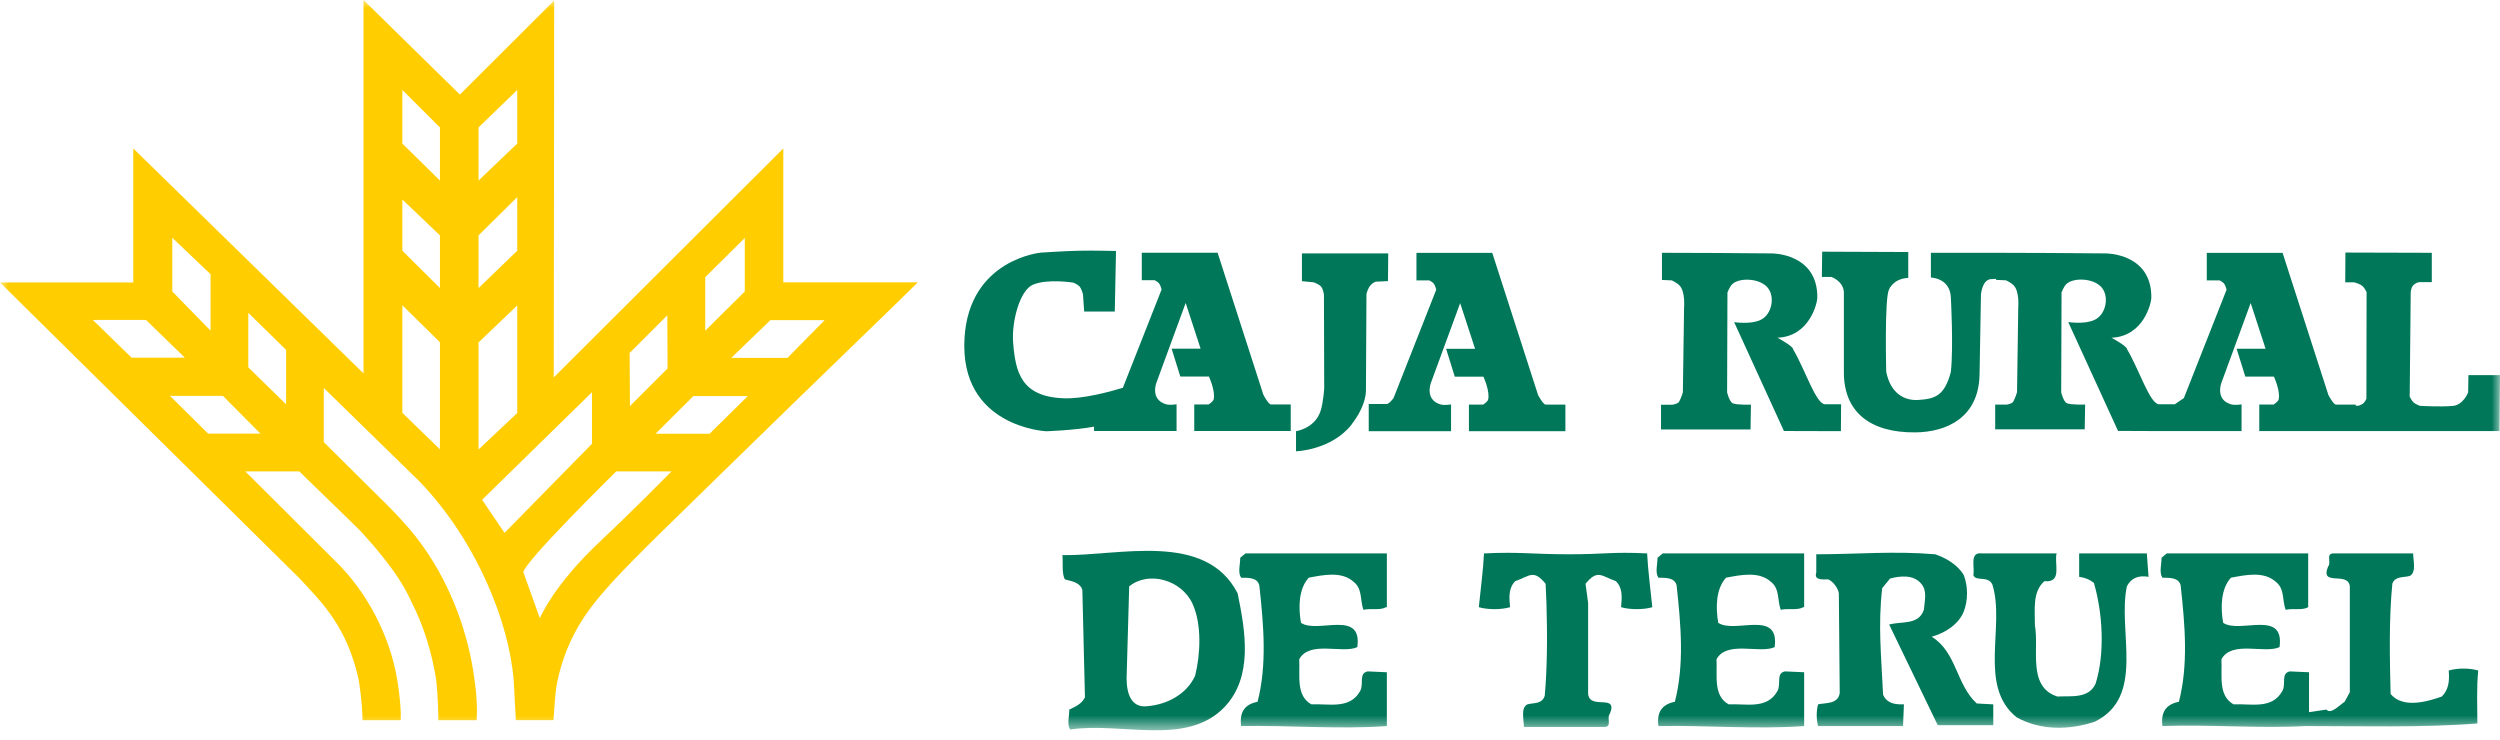 <svg width="152" height="45" viewBox="0 0 152 45" fill="none" xmlns="http://www.w3.org/2000/svg">
<mask id="mask0_39_433" style="mask-type:luminance" maskUnits="userSpaceOnUse" x="0" y="0" width="152" height="45">
<path d="M152 0H0V44.402H152V0Z" fill="white"/>
</mask>
<g mask="url(#mask0_39_433)">
<path d="M47.625 9.025L33.668 22.945L33.695 0.032L27.961 5.749L22.101 0V22.702L8.102 9.025V17.174H0L18.177 35.129C19.685 36.733 21.078 38.136 21.8 41.279C21.8 41.279 22.016 42.503 22.043 43.79H24.364C24.411 42.873 24.153 41.332 24.153 41.332C23.71 38.684 22.333 35.968 20.292 34.016L14.917 28.663H18.198L21.605 31.975C22.217 32.566 23.219 33.731 23.942 34.744C24.664 35.757 25.002 36.569 25.002 36.569C25.772 38.057 26.257 39.692 26.516 41.301C26.516 41.301 26.642 42.303 26.653 43.79H28.984C29.053 42.566 28.847 41.311 28.847 41.311C28.494 38.558 27.444 35.667 25.772 33.294C25.15 32.407 24.459 31.637 23.725 30.888L19.685 26.88V23.588L25.545 29.311C27.275 31.131 28.673 33.294 29.696 35.646C30.493 37.477 31.062 39.418 31.231 41.337L31.363 43.785H33.652C33.652 43.785 33.742 42.134 33.874 41.485C34.043 40.689 34.212 40.167 34.459 39.523C35.688 36.553 37.26 35.245 45.04 27.634C49.672 23.103 54.82 18.161 55.806 17.164H47.625V9.014V9.025ZM10.476 14.458L12.802 16.673V20.102L10.476 17.723V14.463V14.458ZM5.649 19.453H8.877L11.24 21.747H8.002L5.644 19.453H5.649ZM12.654 26.363L10.333 24.068H13.551L15.835 26.363H12.654ZM17.396 24.585L15.096 22.333V19.02L17.396 21.273V24.585ZM26.748 27.317L24.464 25.102V18.561L26.748 20.808V27.312V27.317ZM26.748 17.512L24.464 15.244V12.132L26.748 14.31V17.517V17.512ZM26.748 10.977L24.464 8.73V5.47L26.748 7.748V10.977ZM45.283 14.463V17.723L42.878 20.107V16.853L45.283 14.468V14.463ZM40.573 19.168L40.589 22.401L38.299 24.691L38.283 21.457L40.573 19.168ZM29.095 7.748L31.448 5.47V8.73L29.095 10.977V7.748ZM29.095 14.31L31.448 11.984V15.244L29.095 17.517V14.31ZM29.095 20.819L31.448 18.572V25.113L29.095 27.328V20.824V20.819ZM30.677 32.397L29.311 30.387L35.994 23.847V26.98L30.677 32.397ZM36.564 32.845C33.61 35.593 32.83 37.603 32.819 37.582L31.822 34.792C31.843 34.19 37.466 28.663 37.466 28.663H40.826C40.826 28.663 38.268 31.258 36.564 32.84V32.845ZM43.136 26.373H39.855L42.16 24.079H45.468L43.142 26.373H43.136ZM50.141 19.463L47.878 21.758H44.46L46.844 19.463H50.141Z" fill="#FFCD00"/>
<path d="M66.529 26.205H71.535V24.58C71.535 24.58 71.134 24.648 70.897 24.58C69.91 24.29 70.311 23.267 70.311 23.267L72.089 18.419L72.996 21.199H71.234L71.762 22.892H73.502C73.502 22.892 73.919 23.799 73.787 24.29C73.75 24.422 73.487 24.59 73.487 24.59H72.611V26.205H78.477V24.59H77.279C77.121 24.59 76.815 24.005 76.815 24.005L74.03 15.365H69.42V17.037H70.206C70.206 17.037 70.39 17.132 70.469 17.227C70.564 17.343 70.623 17.607 70.623 17.607L68.27 23.578C67.421 23.836 65.838 24.258 64.678 24.216C62.062 24.121 61.74 22.602 61.597 20.819C61.503 19.585 61.988 17.649 62.811 17.306C63.713 16.932 65.258 17.185 65.258 17.185C65.258 17.185 65.506 17.285 65.622 17.401C65.764 17.554 65.844 17.886 65.844 17.886L65.918 18.941H67.779L67.853 15.26C67.853 15.26 66.477 15.223 65.596 15.244C64.694 15.265 63.28 15.36 63.28 15.36C63.28 15.36 58.939 15.761 58.644 20.529C58.301 25.973 63.607 26.22 63.607 26.22C63.607 26.22 65.284 26.168 66.519 25.941V26.205H66.529Z" fill="#007759"/>
<path d="M82.169 25.814C82.564 25.318 83.044 24.496 83.049 23.741L83.081 17.86C83.081 17.86 83.171 17.523 83.313 17.364C83.419 17.248 83.493 17.19 83.64 17.127L84.389 17.09L84.405 15.407H79.157V17.095L79.864 17.164C79.864 17.164 80.191 17.269 80.323 17.427C80.449 17.581 80.496 17.907 80.496 17.907L80.512 23.609C80.512 23.609 80.46 24.459 80.296 24.97C79.953 26.057 78.798 26.215 78.798 26.215V27.439C78.798 27.439 80.924 27.381 82.174 25.82L82.169 25.814Z" fill="#007759"/>
<path d="M90.181 24.601H89.311V26.215H95.176V24.601H93.979C93.821 24.601 93.515 24.015 93.515 24.015L90.73 15.376H86.12V17.048H86.906C86.906 17.048 87.09 17.143 87.169 17.238C87.264 17.354 87.322 17.617 87.322 17.617L84.727 24.205C84.727 24.205 84.463 24.564 84.31 24.564H83.219V26.215H88.224V24.59C88.224 24.59 87.823 24.659 87.586 24.59C86.6 24.3 87 23.277 87 23.277L88.778 18.43L89.685 21.209H87.924L88.451 22.903H90.192C90.192 22.903 90.608 23.81 90.476 24.3C90.439 24.432 90.176 24.601 90.176 24.601H90.181Z" fill="#007759"/>
<path d="M106.464 24.601C106.464 24.601 105.62 24.633 105.356 24.522C105.14 24.427 105.008 23.852 105.008 23.852L105.029 17.781C105.029 17.781 105.161 17.427 105.33 17.269C105.762 16.879 106.88 16.916 107.397 17.406C107.956 17.934 107.772 19.11 107.039 19.453C106.432 19.743 105.435 19.585 105.435 19.585L108.463 26.205L111.928 26.215L111.939 24.58H110.968C110.409 24.58 109.755 22.47 109.017 21.23C109.043 21.062 108.072 20.534 108.072 20.534C110.061 20.45 110.493 18.366 110.493 18.113C110.53 15.386 107.724 15.407 107.724 15.407L104.243 15.381L101.047 15.37V17.021L101.648 17.048C101.648 17.048 101.964 17.195 102.112 17.354C102.476 17.728 102.392 18.662 102.392 18.662L102.318 23.852C102.318 23.852 102.223 24.179 102.091 24.422C102.012 24.564 101.685 24.606 101.685 24.606H100.989V26.11H106.432L106.458 24.601H106.464Z" fill="#007759"/>
<path d="M150.08 22.818L150.064 23.852C150.064 23.852 149.779 24.622 149.131 24.68C148.355 24.749 147.131 24.675 147.131 24.675C147.131 24.675 146.884 24.585 146.757 24.48C146.63 24.364 146.509 24.116 146.509 24.116L146.572 17.728C146.572 17.728 146.62 17.465 146.694 17.38C146.773 17.29 146.926 17.169 147.105 17.153H147.854V15.37L142.601 15.355L142.59 17.164H143.133C143.133 17.164 143.487 17.253 143.65 17.401C143.772 17.517 143.888 17.76 143.888 17.76L143.877 24.248C143.877 24.248 143.782 24.448 143.682 24.532C143.582 24.612 143.386 24.67 143.386 24.67H143.228V24.601H142.031C141.873 24.601 141.567 24.016 141.567 24.016L138.782 15.376H134.172V17.048H134.958C134.958 17.048 135.142 17.143 135.221 17.238C135.316 17.354 135.374 17.617 135.374 17.617L132.779 24.206C132.779 24.206 132.489 24.395 132.231 24.58H131.276C130.717 24.58 130.063 22.47 129.324 21.231C129.351 21.062 128.38 20.534 128.38 20.534C130.369 20.45 130.801 18.366 130.801 18.113C130.838 15.386 128.032 15.407 128.032 15.407L124.551 15.381L121.354 15.37H117.398V16.874C117.398 16.874 118.548 16.895 118.611 18.066C118.611 18.066 118.78 21.088 118.611 22.618C118.226 24.084 117.63 24.248 116.654 24.316C115.8 24.38 114.94 23.926 114.682 22.597C114.682 22.597 114.571 18.15 114.851 17.602C114.851 17.602 115.104 16.937 116.022 16.895V15.323L110.789 15.302L110.768 16.837H111.343C111.343 16.837 112.044 17.064 112.108 17.744C112.108 17.744 112.108 22.196 112.108 22.591C112.087 25.018 113.664 26.321 116.47 26.289C118.295 26.268 120.315 25.434 120.357 22.76L120.442 17.913C120.442 17.913 120.505 17.037 121.022 16.974L121.359 16.953V17.016L121.966 17.043C121.966 17.043 122.283 17.19 122.43 17.348C122.794 17.723 122.71 18.657 122.71 18.657L122.636 23.847C122.636 23.847 122.541 24.174 122.409 24.416C122.33 24.559 122.003 24.601 122.003 24.601H121.307V26.104H126.75L126.777 24.596C126.777 24.596 125.933 24.628 125.669 24.517C125.453 24.422 125.321 23.847 125.321 23.847L125.342 17.776C125.342 17.776 125.474 17.422 125.642 17.264C126.075 16.874 127.193 16.911 127.71 17.401C128.269 17.929 128.085 19.105 127.351 19.448C126.745 19.738 125.748 19.58 125.748 19.58L128.776 26.199L131.281 26.21H136.287V24.585C136.287 24.585 135.886 24.654 135.649 24.585C134.662 24.295 135.063 23.272 135.063 23.272L136.841 18.424L137.748 21.204H135.986L136.514 22.897H138.254C138.254 22.897 138.671 23.805 138.539 24.295C138.502 24.427 138.238 24.596 138.238 24.596H137.363V26.21H151.968L152 22.808H150.08V22.818Z" fill="#007759"/>
<path d="M148.883 40.768C148.935 41.401 148.883 41.928 148.461 42.35C147.564 42.667 146.087 43.089 145.349 42.192C145.296 39.977 145.243 37.656 145.454 35.493C145.612 35.019 146.14 35.124 146.509 35.019C146.931 34.807 146.72 34.069 146.72 33.647H141.867C141.393 33.647 141.762 34.227 141.551 34.438C141.023 35.704 142.764 34.702 142.869 35.651V42.087L142.553 42.667C142.236 42.878 141.709 43.458 141.445 43.142L140.39 43.3V40.873L139.23 40.821C138.65 40.926 139.019 41.612 138.755 42.034C138.122 43.142 136.856 42.772 135.801 42.825C134.852 42.297 135.116 41.084 135.063 40.082C135.696 38.922 137.7 39.766 138.597 39.344C138.913 37.023 136.171 38.553 135.168 37.867C135.01 36.97 135.01 35.81 135.643 35.124C136.487 34.966 137.648 34.702 138.386 35.388C138.913 35.81 138.755 36.495 138.966 37.076C139.441 36.97 139.968 37.128 140.338 36.917V33.647H131.74L131.423 33.911C131.423 34.333 131.265 34.807 131.476 35.124C131.951 35.124 132.478 35.124 132.584 35.599C132.848 38.025 133.059 40.399 132.478 42.667C131.687 42.825 131.371 43.3 131.476 44.144C134.377 44.038 137.384 44.302 140.179 44.144C143.344 44.144 147.458 44.249 150.623 43.985C150.623 42.931 150.57 41.823 150.676 40.768C150.148 40.61 149.41 40.61 148.883 40.768Z" fill="#007759"/>
<path d="M95.397 33.7C93.129 33.7 92.444 33.542 90.228 33.647C90.175 34.702 90.017 35.862 89.912 36.917C90.439 37.076 91.283 37.076 91.811 36.917C91.758 36.337 91.705 35.757 92.127 35.335C93.024 35.019 93.235 34.596 93.973 35.493L94.026 36.706C94.079 38.605 94.079 40.504 93.921 42.297C93.762 42.825 93.235 42.719 92.866 42.825C92.444 43.036 92.655 43.774 92.655 44.196H97.56C98.035 44.196 97.665 43.616 97.876 43.405C98.404 42.139 96.663 43.194 96.558 42.192V36.654L96.4 35.493C97.138 34.596 97.349 35.019 98.246 35.335C98.668 35.757 98.615 36.284 98.562 36.917C99.09 37.076 99.934 37.076 100.461 36.917C100.356 35.862 100.197 34.702 100.145 33.647C97.982 33.542 97.665 33.7 95.397 33.7Z" fill="#007759"/>
<path d="M100.778 33.911C100.778 34.333 100.619 34.807 100.83 35.124C101.305 35.124 101.833 35.124 101.938 35.599C102.202 38.025 102.413 40.399 101.833 42.667C101.041 42.825 100.725 43.3 100.83 44.144C103.784 44.091 106.844 44.355 109.692 44.144V40.873L108.531 40.821C107.951 40.926 108.32 41.612 108.057 42.034C107.424 43.142 106.158 42.772 105.103 42.825C104.153 42.297 104.417 41.084 104.364 40.082C104.997 38.922 107.002 39.766 107.898 39.344C108.215 37.023 105.472 38.553 104.47 37.867C104.312 36.97 104.312 35.81 104.945 35.124C105.789 34.966 106.949 34.702 107.687 35.388C108.215 35.81 108.057 36.495 108.268 37.076C108.742 36.97 109.27 37.128 109.639 36.917H109.692V33.647H101.094L100.778 33.911Z" fill="#007759"/>
<path d="M117.446 38.711C118.237 38.5 119.081 37.972 119.397 37.181C119.661 36.495 119.661 35.651 119.397 34.966C119.028 34.333 118.29 33.911 117.657 33.7C115.125 33.489 112.91 33.7 110.43 33.7V34.807C110.272 35.282 110.8 35.229 111.169 35.229C111.485 35.388 111.749 35.757 111.802 36.073L111.855 42.139C111.749 42.825 111.011 42.719 110.536 42.825C110.43 43.247 110.43 43.722 110.536 44.144H115.705L115.758 42.825H115.6C115.125 42.825 114.703 42.719 114.492 42.245C114.386 39.924 114.175 38.025 114.439 35.757L114.914 35.177C115.494 35.019 116.338 34.913 116.813 35.493C117.182 35.915 117.024 36.495 116.971 37.076C116.655 38.025 115.6 37.761 114.861 37.972L117.815 44.091H121.191V42.825L120.189 42.772C118.923 41.612 118.975 39.66 117.446 38.711Z" fill="#007759"/>
<path d="M126.413 33.647V35.071C126.782 35.124 127.046 35.23 127.309 35.441C127.837 37.234 127.995 39.713 127.415 41.559C126.993 42.509 125.885 42.298 125.094 42.35C123.248 41.77 123.986 39.449 123.723 38.025C123.723 37.076 123.564 35.968 124.303 35.335C125.41 35.441 124.883 34.28 125.041 33.647H120.505C119.714 33.542 120.083 34.491 119.978 34.966C120.136 35.388 120.874 34.966 121.138 35.546C121.929 38.078 120.241 41.717 122.615 43.616C124.039 44.407 125.78 44.407 127.362 43.88C130.474 42.35 128.733 38.394 129.314 35.651C129.577 35.124 130.052 34.966 130.632 35.071L130.527 33.647H126.413Z" fill="#007759"/>
<path d="M82.686 42.034C82.052 43.142 80.787 42.772 79.732 42.825C78.782 42.297 79.046 41.084 78.993 40.082C79.626 38.922 81.631 39.766 82.527 39.344C82.844 37.023 80.101 38.553 79.099 37.867C78.941 36.97 78.941 35.81 79.573 35.124C80.417 34.966 81.578 34.702 82.316 35.388C82.844 35.81 82.686 36.495 82.897 37.076C83.371 36.97 83.899 37.128 84.268 36.917H84.321V33.647H75.723L75.406 33.911C75.406 34.333 75.248 34.807 75.459 35.124C75.934 35.124 76.461 35.124 76.567 35.599C76.831 38.025 77.042 40.399 76.461 42.667C75.67 42.825 75.354 43.3 75.459 44.144C78.413 44.091 81.472 44.355 84.321 44.144V40.873L83.16 40.821C82.58 40.926 82.949 41.612 82.686 42.034Z" fill="#007759"/>
<path d="M75.248 36.074C73.297 32.276 68.022 33.805 64.593 33.753C64.646 34.175 64.541 34.913 64.752 35.23C65.121 35.335 65.648 35.388 65.807 35.862L65.965 42.403C65.754 42.825 65.332 42.983 65.015 43.142C65.015 43.563 64.857 44.038 65.068 44.355C68.18 43.88 72.136 45.41 74.457 42.983C76.198 41.137 75.723 38.394 75.248 36.074ZM72.664 41.084C72.136 42.245 70.923 42.825 69.815 42.931C68.76 43.089 68.497 42.139 68.497 41.243L68.655 35.651C69.815 34.702 71.82 35.23 72.505 36.706C73.086 37.972 72.98 39.819 72.664 41.084Z" fill="#007759"/>
</g>
</svg>
